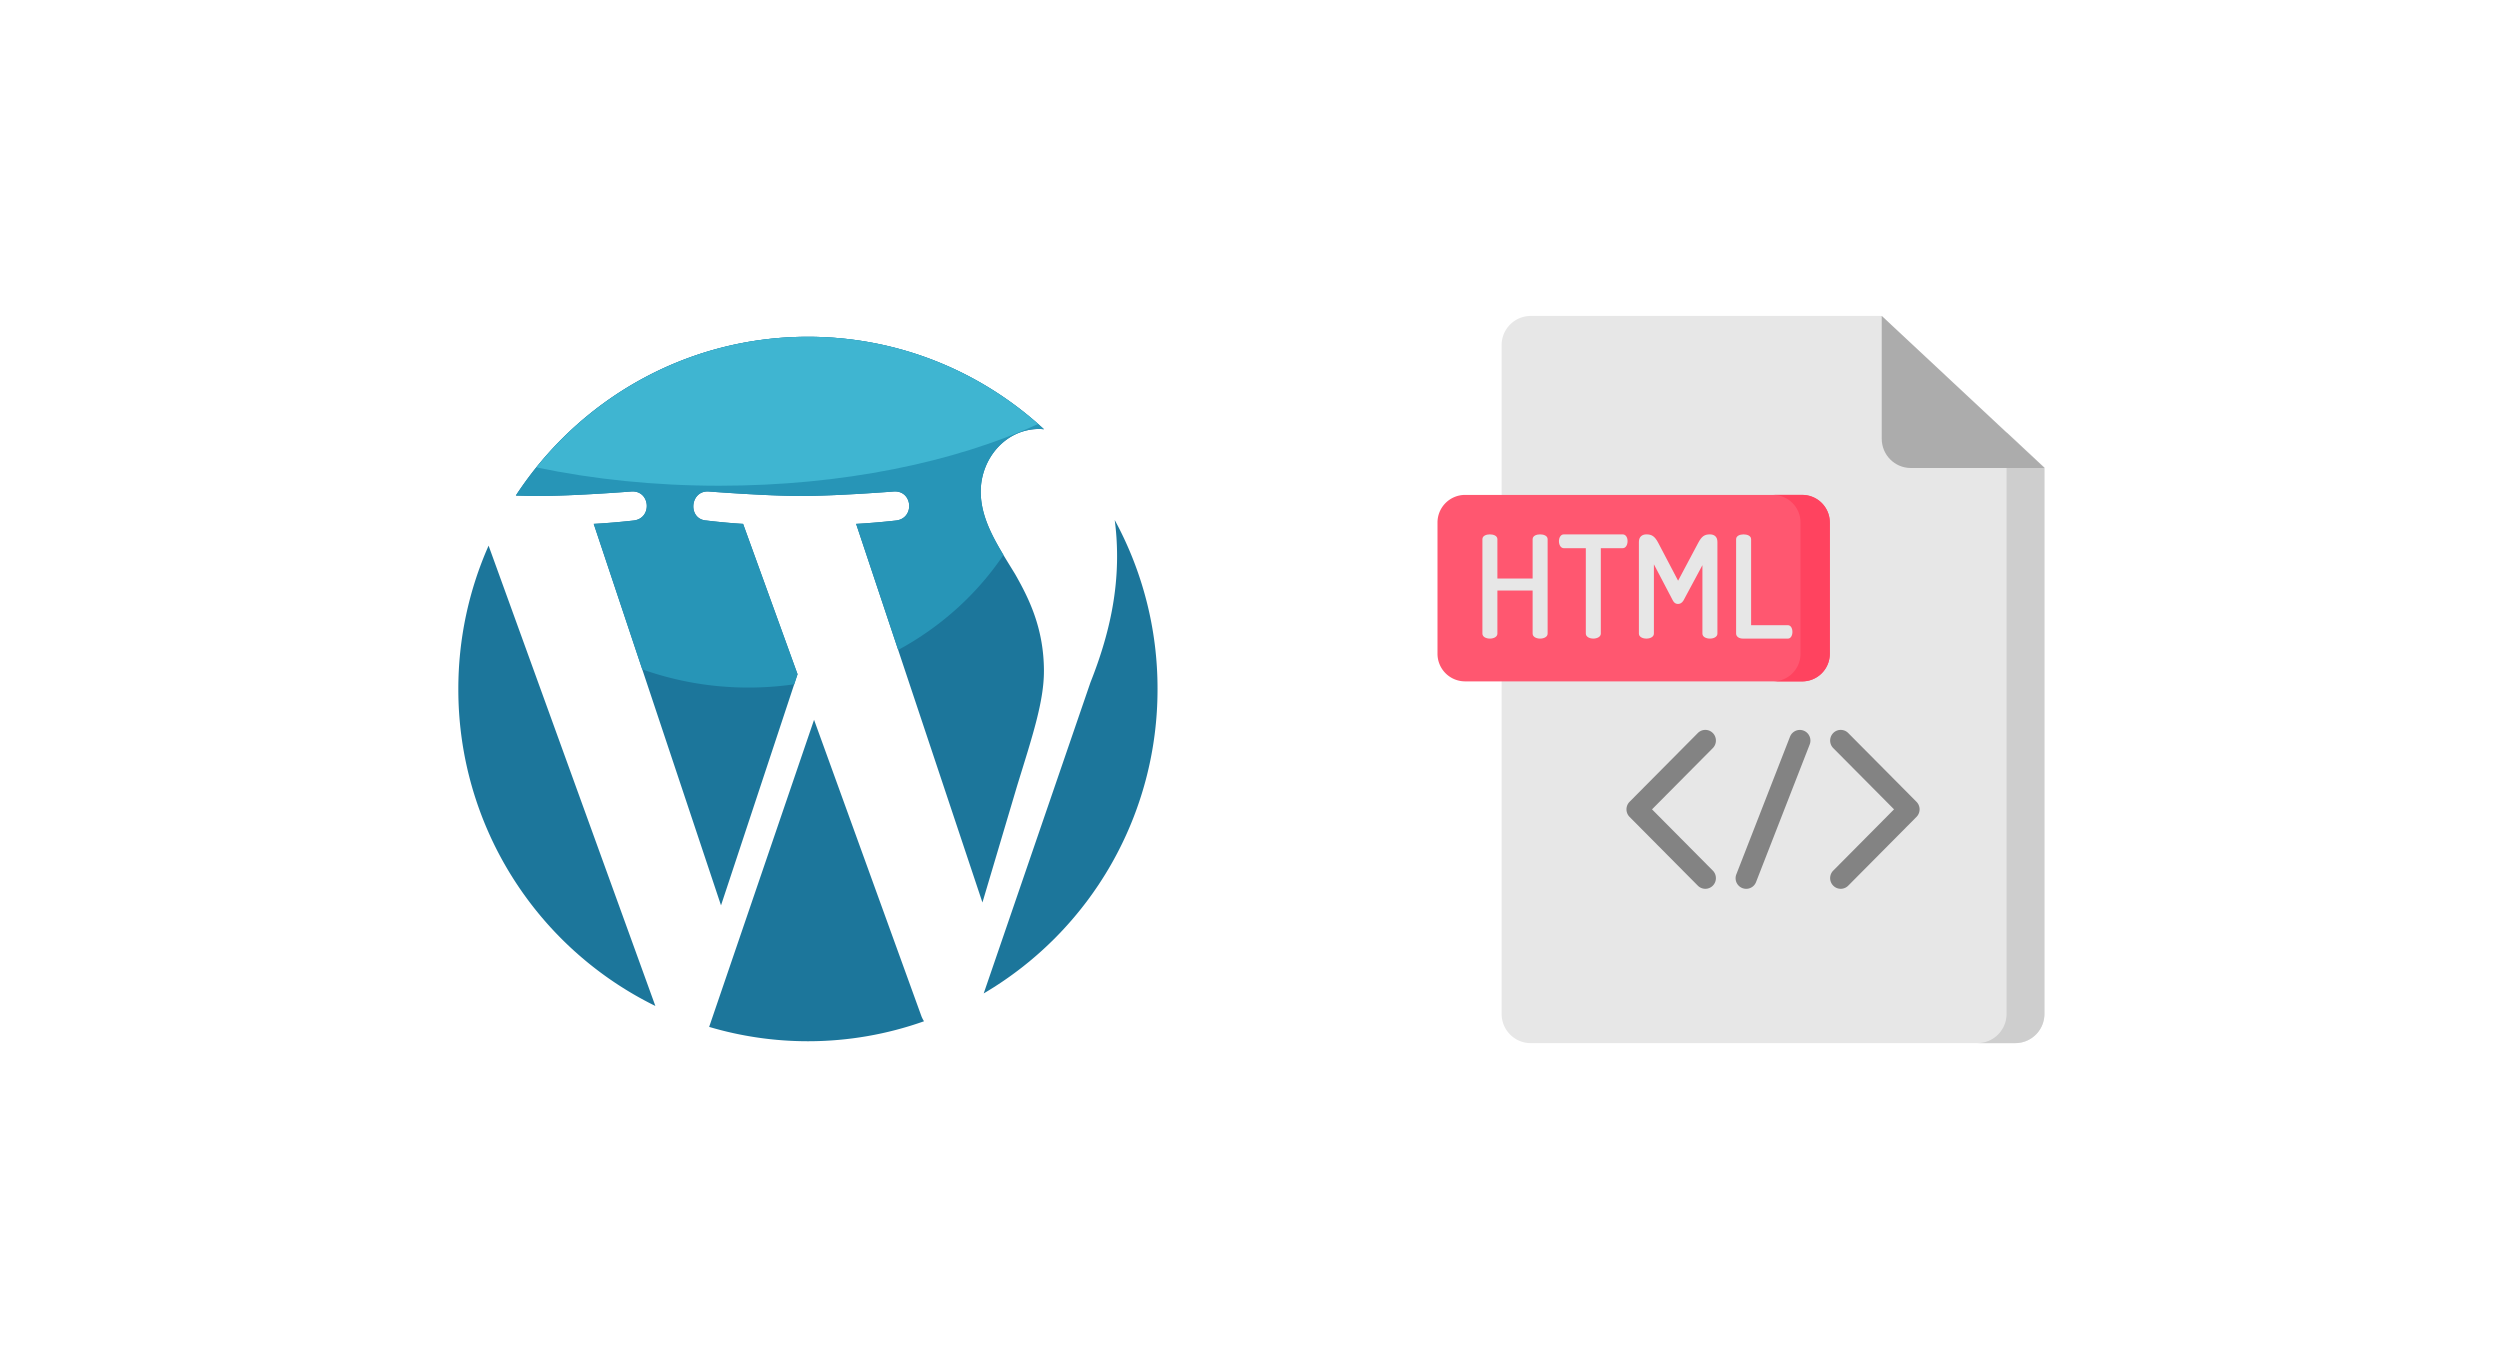 <svg xmlns="http://www.w3.org/2000/svg" width="240" height="131" fill="none"><path fill="#1C769B" d="M44 66.144a33.833 33.833 0 0 0 18.915 30.429l-16.01-44.19A33.936 33.936 0 0 0 44 66.142ZM78.15 69.1 68.079 98.582a33.293 33.293 0 0 0 9.48 1.377c3.908 0 7.658-.68 11.145-1.917a3.068 3.068 0 0 1-.24-.466L78.148 69.098l.002.003Z"/><path fill="#1C769B" d="M100.218 64.44c0-4.181-1.491-7.074-2.767-9.325-1.703-2.79-3.3-5.147-3.3-7.931 0-3.11 2.34-6.004 5.637-6.004.148 0 .289.02.433.029-5.967-5.513-13.924-8.878-22.661-8.878-11.728 0-22.04 6.062-28.04 15.241.788.025 1.53.041 2.158.041 3.51 0 8.946-.43 8.946-.43 1.808-.108 2.02 2.572.212 2.785 0 0-1.817.215-3.84.324l12.221 36.625 7.346-22.193-5.227-14.432c-1.81-.108-3.522-.324-3.522-.324-1.808-.108-1.597-2.894.214-2.784 0 0 5.541.43 8.84.43 3.51 0 8.944-.43 8.944-.43 1.811-.11 2.022 2.571.214 2.784 0 0-1.82.215-3.84.324L94.314 86.64l3.35-11.269c1.446-4.68 2.553-8.036 2.553-10.93h.001ZM107.239 53.398c0 3.43-.636 7.288-2.554 12.111l-10.25 29.86a33.839 33.839 0 0 0 16.688-29.224 33.85 33.85 0 0 0-4.111-16.224c.146 1.077.227 2.232.227 3.477Z"/><path fill="#2795B7" d="M94.154 47.182c0-3.11 2.34-6.003 5.636-6.003.15 0 .29.02.433.029-5.968-5.511-13.925-8.877-22.662-8.877-11.727 0-22.04 6.062-28.04 15.241.788.025 1.53.041 2.159.041 3.509 0 8.945-.43 8.945-.43 1.808-.108 2.02 2.572.213 2.785 0 0-1.818.215-3.841.324l4.66 13.966a30.387 30.387 0 0 0 10.195 1.748c1.493 0 2.96-.108 4.394-.314l.32-.968-5.227-14.432c-1.81-.108-3.522-.324-3.522-.324-1.808-.108-1.597-2.894.213-2.784 0 0 5.542.429 8.84.429 3.51 0 8.945-.43 8.945-.43 1.81-.108 2.022 2.572.214 2.785 0 0-1.82.215-3.84.324l4.038 12.103c4.099-2.22 7.571-5.356 10.103-9.118-1.22-2.041-2.177-3.94-2.177-6.095h.001Z"/><path fill="#3FB5D1" d="M77.561 32.33c-10.531 0-19.91 4.898-26.064 12.541 5.401 1.132 11.332 1.759 17.558 1.759 11.787 0 22.526-2.244 30.603-5.924-5.903-5.211-13.632-8.376-22.097-8.376Z"/><path fill="#E7E7E7" d="M180.646 30.33h-33.702a2.8 2.8 0 0 0-2.789 2.81v64.19c0 1.551 1.249 2.81 2.789 2.81h46.531c1.54 0 2.789-1.259 2.789-2.81V44.889L180.646 30.33Z"/><path fill="#CECECE" d="M196.265 44.889v52.44a2.8 2.8 0 0 1-2.789 2.809h-3.635a2.798 2.798 0 0 0 2.789-2.81V41.501l3.635 3.39v-.002Z"/><path fill="#ACACAC" d="M180.646 30.33v11.788c0 1.552 1.249 2.81 2.789 2.81h12.831l-15.62-14.598Z"/><path fill="#FF5770" d="M173.023 65.412h-32.384a2.649 2.649 0 0 1-2.639-2.66V50.169a2.649 2.649 0 0 1 2.639-2.658h32.384a2.65 2.65 0 0 1 2.639 2.658v12.585a2.65 2.65 0 0 1-2.639 2.659Z"/><path fill="#FF435F" d="M175.662 50.17v12.584a2.648 2.648 0 0 1-2.638 2.659h-2.813a2.647 2.647 0 0 0 2.637-2.659V50.17a2.648 2.648 0 0 0-2.637-2.66h2.813a2.648 2.648 0 0 1 2.638 2.66Z"/><path fill="#E7E7E7" d="M147.132 56.693h-3.382v4.132c0 .315-.353.48-.719.48-.367 0-.72-.165-.72-.48v-9.06c0-.329.366-.465.72-.465.353 0 .719.136.719.465v3.777h3.382v-3.777c0-.329.367-.465.72-.465s.72.136.72.465v9.06c0 .315-.353.48-.72.48-.366 0-.72-.165-.72-.48v-4.133ZM155.771 51.3c.327 0 .475.329.475.642 0 .356-.162.685-.475.685h-2.092v8.197c0 .315-.366.48-.72.48-.353 0-.72-.165-.72-.48v-8.197h-2.105c-.299 0-.475-.315-.475-.671 0-.315.149-.657.475-.657h5.637ZM161.612 57.65c-.149.246-.339.33-.529.33-.176 0-.367-.082-.488-.33l-1.821-3.476v6.652c0 .315-.353.479-.72.479-.366 0-.72-.164-.72-.479v-8.8c0-.534.354-.726.72-.726.516 0 .802.177 1.141.82l1.902 3.627 1.928-3.626c.34-.643.612-.821 1.127-.821.381 0 .72.19.72.725v8.801c0 .315-.353.479-.72.479-.366 0-.72-.164-.72-.479v-6.569l-1.82 3.394ZM167.306 61.305c-.313 0-.639-.164-.639-.479v-9.06c0-.328.367-.465.72-.465s.72.137.72.465v8.253h3.532c.285 0 .434.315.434.644 0 .328-.15.643-.434.643h-4.333v-.001Z"/><path fill="#838383" d="M163.711 85.325c-.26 0-.52-.1-.719-.3l-6.554-6.603a1.031 1.031 0 0 1 0-1.448l6.554-6.604c.397-.4 1.041-.4 1.438 0 .396.4.396 1.047 0 1.448l-5.836 5.88 5.836 5.879a1.03 1.03 0 0 1 0 1.448c-.198.2-.459.3-.719.3ZM176.71 85.325c-.26 0-.519-.1-.718-.3a1.029 1.029 0 0 1 0-1.448l5.835-5.88-5.835-5.879a1.03 1.03 0 0 1 0-1.448c.396-.4 1.039-.4 1.437 0l6.554 6.604a1.027 1.027 0 0 1 0 1.448l-6.554 6.603c-.198.199-.459.3-.719.3ZM167.635 85.326a1.017 1.017 0 0 1-.944-1.397l5.149-13.205a1.014 1.014 0 0 1 1.317-.58c.522.207.779.802.573 1.327l-5.149 13.206c-.157.404-.54.65-.946.65Z"/></svg>